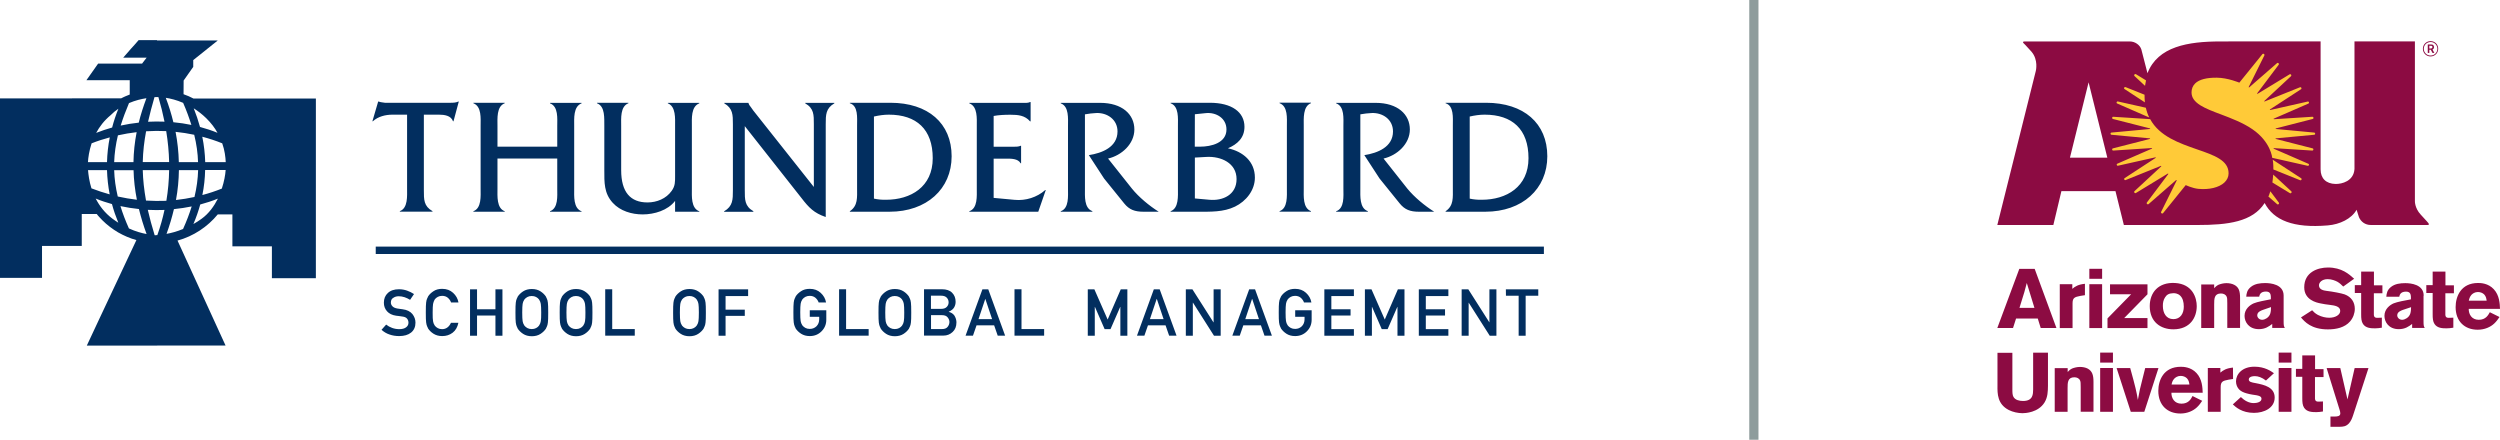 <svg xmlns="http://www.w3.org/2000/svg" xmlns:xlink="http://www.w3.org/1999/xlink" id="Layer_1" x="0px" y="0px" viewBox="0 0 307 54" style="enable-background:new 0 0 307 54;" xml:space="preserve"><path style="fill:#022E5F;" d="M22.54,11.57l0.01-1.68l1.18-1.68V7.38l3.01-2.41h-7.46V4.93h-0.56h-0.56h-0.57h-0.57l-0.47,0.54 L16.07,6L15.6,6.54l-0.47,0.54h0.72h0.72h0.72h0.72l-0.14,0.18l-0.14,0.18l-0.14,0.18l-0.14,0.19H16.1h-1.35H13.4h-1.35l-0.36,0.51 l-0.36,0.51l-0.36,0.51l-0.36,0.51h1.33h1.33h1.33h1.33v0.44v0.44v0.44v0.44c-0.09,0.03-0.18,0.07-0.27,0.11s-0.18,0.07-0.27,0.11 s-0.18,0.08-0.26,0.12s-0.18,0.08-0.26,0.13h-3.72H7.44H3.72H0v5.51v5.51v5.51v5.51h1.29h1.29h1.29h1.29v-0.98v-0.98v-0.98V30.2 h1.22H7.6h1.22h1.22v-0.98v-0.98v-0.98v-0.98h0.46h0.46h0.46h0.46c0.05,0.07,0.11,0.13,0.16,0.2c0.06,0.07,0.11,0.13,0.17,0.19 s0.12,0.12,0.18,0.19c0.06,0.06,0.12,0.12,0.18,0.19c0.29,0.29,0.6,0.56,0.93,0.81c0.32,0.25,0.66,0.47,1.01,0.68 c0.35,0.2,0.71,0.38,1.09,0.54c0.37,0.16,0.75,0.29,1.15,0.4l-1.52,3.23l-1.52,3.23l-1.52,3.23l-1.53,3.27h4.32h4.32v-0.01h8.4 l-5.9-12.89c1.96-0.53,3.7-1.7,4.94-3.21h1.8v3.92h4.85v3.91h5.4V12.1H23.76C23.37,11.89,22.96,11.72,22.54,11.57z M21.96,19.91 c-0.03-1.24-0.16-2.48-0.4-3.72c0.77,0.08,1.54,0.2,2.29,0.36c0.28,1.14,0.44,2.26,0.47,3.36C24.32,19.91,21.96,19.91,21.96,19.91z  M24.33,20.88c-0.03,1.09-0.18,2.19-0.45,3.31c-0.75,0.16-1.51,0.29-2.27,0.37c0.23-1.23,0.34-2.45,0.36-3.67h2.36V20.88z  M22.49,12.63c0.41,0.94,0.74,1.84,1.01,2.71c-0.72-0.15-1.46-0.26-2.21-0.33c-0.24-0.99-0.55-2-0.93-3 C20.94,12.1,21.68,12.28,22.49,12.63z M18.97,11.93c0.25-0.02,0.41-0.01,0.41-0.01c0.03,0,0.05,0,0.07,0 c0.3,1.02,0.55,2.02,0.75,3.02c-0.67-0.03-1.35-0.02-2.02,0.01C18.4,13.97,18.67,12.97,18.97,11.93z M20.41,16.1 c0.21,1.28,0.33,2.55,0.36,3.8h-3.24c0.03-1.31,0.18-2.55,0.41-3.78C18.76,16.07,19.59,16.06,20.41,16.1z M15.84,12.66 c0.77-0.33,1.53-0.51,2.14-0.6c-0.38,1.02-0.7,2.01-0.94,3c-0.75,0.08-1.49,0.2-2.22,0.36C15.1,14.52,15.44,13.61,15.84,12.66z  M16.4,20.89L16.4,20.89c0.03,1.21,0.17,2.42,0.41,3.64c-0.78-0.09-1.57-0.23-2.35-0.4c-0.26-1.1-0.41-2.17-0.44-3.23h2.38V20.89z  M14.02,19.91c0.04-1.09,0.19-2.17,0.46-3.29c0.76-0.17,1.53-0.3,2.3-0.39c-0.24,1.24-0.37,2.46-0.39,3.68H14.02z M13.58,14.15 c0.3-0.31,0.62-0.57,0.96-0.8c-0.31,0.76-0.57,1.53-0.77,2.31c-0.67,0.19-1.33,0.41-1.96,0.66C12.21,15.57,12.78,14.81,13.58,14.15z  M11.25,17.6c0.73-0.29,1.48-0.53,2.23-0.73c-0.2,1-0.31,2.02-0.34,3.04H10.8C10.83,19.38,10.94,18.54,11.25,17.6z M11.23,23.13 c-0.27-0.86-0.37-1.66-0.42-2.24h2.33c0.03,0.99,0.14,1.99,0.33,2.98C12.72,23.66,11.98,23.42,11.23,23.13z M13.83,26.87 c-0.97-0.72-1.63-1.61-2.08-2.49c0.64,0.27,1.32,0.49,2,0.68c0.2,0.76,0.47,1.53,0.78,2.29C14.3,27.2,14.07,27.05,13.83,26.87z  M15.83,28.05c-0.42-0.94-0.77-1.85-1.04-2.74c0.75,0.16,1.5,0.28,2.27,0.36c0.25,1.01,0.56,2.04,0.94,3.07 C17.41,28.63,16.66,28.43,15.83,28.05z M19.32,28.87c-0.12,0.01-0.19,0.01-0.19,0.01v0.01c-0.03,0-0.08,0-0.14-0.01 c-0.34-1.11-0.62-2.14-0.84-3.11c0.68,0.03,1.37,0.04,2.05,0.01C19.98,26.81,19.69,27.84,19.32,28.87z M17.93,24.63 c-0.24-1.34-0.37-2.57-0.4-3.74h3.24c-0.02,1.27-0.13,2.52-0.34,3.77C19.6,24.69,18.76,24.68,17.93,24.63z M22.48,28.12 c-0.77,0.32-1.47,0.5-2.03,0.6c0.37-1.02,0.67-2.03,0.91-3.04c0.74-0.07,1.47-0.19,2.18-0.33C23.26,26.25,22.91,27.17,22.48,28.12z  M24.75,26.87c-0.33,0.24-0.67,0.46-1,0.64c0.34-0.8,0.62-1.6,0.84-2.4c0.75-0.2,1.48-0.44,2.17-0.72 C26.29,25.32,25.65,26.22,24.75,26.87z M27.24,23.16c-0.78,0.31-1.58,0.58-2.39,0.79c0.21-1.03,0.32-2.05,0.34-3.07h2.52 C27.67,21.49,27.52,22.31,27.24,23.16z M27.72,19.91H25.2c-0.03-1.05-0.15-2.09-0.36-3.12c0.84,0.22,1.66,0.49,2.45,0.81 C27.6,18.48,27.69,19.28,27.72,19.91z M25.33,14.52c0.6,0.59,1.05,1.19,1.38,1.79c-0.68-0.28-1.41-0.52-2.15-0.72 c-0.21-0.77-0.47-1.54-0.77-2.29C24.3,13.63,24.83,14.03,25.33,14.52z M48.21,14.08c-0.88,0-1.79,0.23-2.42,0.81h-0.06l0.71-2.42 h0.06c0.25,0.1,0.51,0.1,0.77,0.15h0.5h7.58c0.34,0,0.67-0.02,0.93-0.15h0.06l-0.65,2.42h-0.06c-0.25-0.71-1.07-0.81-1.75-0.81 h-1.83v9.27c0,1.16-0.02,1.96,1.06,2.58v0.06H49.1v-0.06c1.01-0.38,0.89-1.87,0.89-2.78v-9.07H48.21z M61.98,26h-3.85v-0.06 c1.02-0.38,0.89-1.87,0.89-2.78v-7.69c0-0.92,0.14-2.4-0.89-2.79v-0.06h3.85v0.06c-1.02,0.39-0.89,1.87-0.89,2.81v2.52h7.34V15.5 c0-0.94,0.15-2.43-0.89-2.81v-0.06h3.88v0.06c-1.03,0.39-0.91,1.87-0.91,2.79v7.69c0,0.91-0.12,2.4,0.91,2.78V26h-3.88v-0.06 c1.03-0.38,0.89-1.87,0.89-2.78v-3.69h-7.34v3.69c0,0.91-0.12,2.4,0.89,2.78V26z M73.31,12.68v-0.06h3.86v0.06 c-1.02,0.39-0.89,1.87-0.89,2.79v5.43c0,2.7,1.14,3.96,3.23,3.96c1.14,0,2.29-0.46,2.97-1.42c0.44-0.61,0.42-1.11,0.42-1.85v-6.11 c0-0.92,0.11-2.4-0.89-2.79v-0.06h3.85l0.02,0.06c-1.04,0.39-0.92,1.87-0.92,2.81v7.67c0,0.91-0.12,2.4,0.92,2.78V26H82.9v-1.33 c-0.89,1.17-2.56,1.66-3.98,1.66c-1.34,0-2.76-0.42-3.67-1.42c-1.09-1.18-1.04-2.53-1.04-4v-5.43 C74.19,14.56,74.34,13.07,73.31,12.68z M92.51,26.01h-3.59v-0.06C90,25.32,90,24.5,90,23.36v-8.11c0-1.14,0-1.94-1.06-2.56v-0.06 h2.97v0.02c0.08,0.24,0.16,0.34,0.3,0.51l0.29,0.41l7.44,9.39v-7.71c0-1.14,0.02-1.94-1.06-2.56v-0.06h3.58v0.06 c-1.06,0.62-1.06,1.42-1.06,2.56v11.4c-1.44-0.49-2.07-1.15-2.97-2.32l-6.97-8.84v7.87c0,1.14-0.02,1.96,1.06,2.58h-0.01 C92.51,25.94,92.51,26.01,92.51,26.01z M116.86,19.19c0-4.05-2.89-6.57-7.52-6.57h-4.98v0.06c1.04,0.31,0.89,1.79,0.89,2.72v7.67 c0,1.2,0.12,2.18-0.89,2.87V26h4.88C113.79,26,116.86,23.2,116.86,19.19z M107.32,24.39V14.31c0.61-0.14,1.22-0.23,1.83-0.23 c3.39,0,5.39,1.79,5.39,5.35c0,3.52-2.7,5.1-5.74,5.1C108.29,24.54,107.81,24.5,107.32,24.39z M127.5,26h-8.47v-0.06 c1.04-0.36,0.92-1.87,0.92-2.78V15.5c0-0.94,0.12-2.43-0.92-2.81v-0.06h6.5c0.34,0,0.7,0.04,0.96-0.1h0.07v2.37h-0.07 c-0.63-0.73-1.46-0.81-2.4-0.81c-0.71,0-1.42,0.03-2.07,0.15v3.78h2.42c0.32,0,0.65,0,0.89-0.12h0.06v2.15h-0.06 c-0.32-0.59-1.18-0.57-1.81-0.57h-1.5v4.82l2.58,0.24c1.34,0.13,2.74-0.3,3.75-1.2h0.07L127.5,26z M134.14,26h-3.88v-0.06 c1.03-0.36,0.89-1.87,0.89-2.78V15.5c0-0.94,0.14-2.43-0.89-2.81v-0.06h4.83c2.72,0,4.21,1.42,4.21,3.27c0,1.78-1.57,3.19-3.23,3.57 l2.93,3.69c0.85,1.05,2.13,2.11,3.29,2.84h-1.87c-1.08,0-1.75-0.26-2.36-1.01l-2.48-3.07l-1.87-2.87c1.63-0.25,3.52-0.99,3.52-2.91 c0-1.47-1.27-2.32-2.62-2.26c-0.47,0.02-0.91,0.08-1.38,0.16v9.11c0,0.93-0.12,2.41,0.92,2.78h-0.01L134.14,26L134.14,26z  M151.66,25.37c1.36-0.66,2.44-2,2.44-3.56c0-1.99-1.48-3.21-3.31-3.6c1.16-0.5,2.03-1.28,2.03-2.64c0-1.81-1.57-2.95-4.25-2.95 h-4.82v0.06c1.04,0.38,0.9,1.87,0.9,2.79v7.66c0,0.94,0.12,2.43-0.9,2.81V26h3.36C148.63,26,150.24,26.06,151.66,25.37z  M146.73,14.03l1.36-0.14c1.22-0.12,2.52,0.6,2.52,2.01c0,1.66-1.89,2.11-3.22,2.11h-0.67L146.73,14.03L146.73,14.03z M146.73,19.35 l1.42-0.08c1.79-0.1,3.7,0.75,3.7,2.72c0,1.93-1.68,2.7-3.35,2.54l-1.77-0.16L146.73,19.35L146.73,19.35z M160.99,25.99h-3.86v-0.06 c1.02-0.36,0.9-1.87,0.9-2.78v-7.67c0-0.94,0.14-2.43-0.9-2.81v-0.06h3.86v0.06c-1.01,0.39-0.89,1.89-0.89,2.81v7.67 c0,0.91-0.13,2.4,0.89,2.78V25.99z M167.96,26h-3.88v-0.06c1.04-0.36,0.89-1.87,0.89-2.78V15.5c0-0.94,0.15-2.43-0.89-2.81v-0.06 h4.84c2.72,0,4.21,1.42,4.21,3.27c0,1.78-1.57,3.19-3.23,3.57l2.92,3.69c0.86,1.05,2.14,2.11,3.3,2.84h-1.88 c-1.07,0-1.74-0.26-2.35-1.01l-2.48-3.07l-1.87-2.87c1.62-0.25,3.52-0.99,3.52-2.91c0-1.47-1.26-2.32-2.62-2.26 c-0.47,0.02-0.92,0.08-1.39,0.16v9.11c0,0.93-0.11,2.41,0.92,2.78V26H167.96z M190.01,19.19c0-4.05-2.89-6.57-7.52-6.57h-4.97v0.06 c1.03,0.31,0.89,1.79,0.89,2.72v7.67c0,1.2,0.12,2.18-0.89,2.87V26h4.88C186.94,26,190.01,23.2,190.01,19.19z M180.48,24.39V14.31 c0.62-0.14,1.22-0.23,1.83-0.23c3.4,0,5.39,1.79,5.39,5.35c0,3.52-2.71,5.1-5.74,5.1C181.45,24.54,180.97,24.5,180.48,24.39z  M50.64,38.56c0.25,0.32,0.38,0.67,0.38,1.06c0,0.52-0.18,0.93-0.54,1.22s-0.85,0.43-1.46,0.43c-0.42,0-0.81-0.06-1.18-0.19 c-0.37-0.12-0.7-0.32-0.99-0.58l0.57-0.64c0.21,0.17,0.46,0.31,0.74,0.41c0.28,0.1,0.57,0.15,0.87,0.15c0.35,0,0.63-0.07,0.83-0.22 s0.3-0.33,0.3-0.57c0-0.2-0.06-0.37-0.18-0.51s-0.31-0.22-0.57-0.25c-0.05-0.01-0.09-0.01-0.14-0.02c-0.05-0.01-0.08-0.01-0.13-0.02 c-0.07-0.01-0.15-0.02-0.23-0.03c-0.08-0.01-0.16-0.02-0.26-0.03c-0.49-0.07-0.86-0.25-1.12-0.54s-0.39-0.64-0.39-1.06 c0-0.49,0.16-0.89,0.49-1.19c0.33-0.31,0.78-0.46,1.37-0.46c0.35,0,0.68,0.06,0.99,0.17c0.31,0.11,0.59,0.25,0.85,0.42l-0.48,0.71 c-0.21-0.13-0.44-0.24-0.67-0.32c-0.24-0.08-0.49-0.12-0.73-0.12c-0.27,0-0.49,0.07-0.67,0.2c-0.2,0.11-0.29,0.31-0.29,0.58 c0,0.16,0.06,0.31,0.19,0.45s0.33,0.23,0.62,0.28c0.07,0.01,0.17,0.02,0.28,0.04s0.23,0.03,0.36,0.05 C49.98,38.05,50.37,38.24,50.64,38.56z M53.18,37.33c-0.03,0.19-0.05,0.54-0.05,1.06s0.01,0.87,0.05,1.06 c0.03,0.19,0.09,0.34,0.17,0.46c0.01,0.02,0.02,0.03,0.03,0.05c0.01,0.01,0.02,0.03,0.03,0.05c0.09,0.11,0.21,0.21,0.36,0.29 s0.32,0.12,0.53,0.12c0.24,0,0.45-0.07,0.63-0.2s0.33-0.32,0.45-0.58h0.91c-0.11,0.53-0.34,0.94-0.71,1.22 c-0.37,0.28-0.79,0.41-1.28,0.41c-0.42,0-0.77-0.1-1.07-0.29s-0.51-0.41-0.66-0.64c-0.01-0.02-0.01-0.03-0.02-0.05 c-0.01-0.01-0.02-0.03-0.02-0.05c-0.01-0.02-0.02-0.05-0.03-0.06c-0.01-0.02-0.02-0.04-0.03-0.06c-0.07-0.14-0.11-0.32-0.14-0.53 s-0.04-0.62-0.04-1.22s0.01-1.01,0.04-1.22c0.02-0.21,0.07-0.39,0.14-0.53c0.01-0.02,0.02-0.05,0.03-0.06 c0.01-0.02,0.02-0.04,0.03-0.06s0.01-0.03,0.02-0.05c0.01-0.02,0.02-0.03,0.02-0.05c0.15-0.24,0.37-0.45,0.66-0.64 c0.29-0.2,0.65-0.29,1.07-0.29c0.54,0,0.98,0.16,1.34,0.49s0.58,0.72,0.66,1.18h-0.91c-0.07-0.21-0.2-0.4-0.39-0.57 c-0.19-0.16-0.42-0.24-0.7-0.24c-0.2,0-0.38,0.04-0.53,0.12c-0.15,0.08-0.27,0.18-0.36,0.29c-0.01,0.01-0.02,0.03-0.03,0.05 c-0.01,0.01-0.02,0.03-0.03,0.05C53.27,36.99,53.22,37.14,53.18,37.33z M60.84,35.53h0.86v5.7h-0.86v-2.48h-2.26v2.48h-0.86v-5.7 h0.86v2.45h2.26V35.53z M67.14,36.64c-0.01-0.02-0.02-0.04-0.03-0.06s-0.02-0.04-0.03-0.06s-0.01-0.03-0.02-0.05 c-0.01-0.01-0.02-0.03-0.02-0.05c-0.15-0.23-0.37-0.45-0.66-0.64s-0.65-0.29-1.07-0.29s-0.78,0.1-1.07,0.29 c-0.29,0.19-0.51,0.41-0.66,0.64c-0.01,0.02-0.01,0.03-0.02,0.05c-0.01,0.01-0.02,0.03-0.02,0.05c-0.01,0.02-0.02,0.04-0.03,0.06 s-0.02,0.04-0.03,0.06c-0.07,0.14-0.12,0.32-0.14,0.53c-0.03,0.21-0.04,0.62-0.04,1.22s0.01,1,0.04,1.22 c0.03,0.21,0.07,0.39,0.14,0.53c0.01,0.02,0.02,0.04,0.03,0.06s0.02,0.04,0.03,0.06s0.01,0.03,0.02,0.05s0.02,0.03,0.02,0.05 c0.15,0.23,0.37,0.45,0.66,0.64s0.65,0.29,1.07,0.29s0.78-0.1,1.07-0.29c0.29-0.19,0.51-0.41,0.66-0.64 c0.01-0.02,0.01-0.03,0.02-0.05c0.01-0.01,0.02-0.03,0.02-0.05c0.01-0.02,0.02-0.04,0.03-0.06s0.02-0.04,0.03-0.06 c0.07-0.14,0.12-0.32,0.14-0.53c0.03-0.21,0.04-0.62,0.04-1.22c0-0.6-0.01-1.01-0.04-1.22C67.26,36.96,67.21,36.77,67.14,36.64z  M66.41,39.44c-0.03,0.19-0.09,0.34-0.17,0.46c-0.01,0.02-0.02,0.03-0.03,0.05s-0.02,0.03-0.03,0.05c-0.08,0.11-0.2,0.21-0.35,0.29 s-0.33,0.12-0.53,0.12s-0.38-0.04-0.53-0.12c-0.15-0.08-0.27-0.18-0.36-0.29c-0.01-0.02-0.02-0.03-0.03-0.05s-0.02-0.03-0.03-0.05 c-0.08-0.12-0.14-0.28-0.17-0.46c-0.03-0.19-0.05-0.54-0.05-1.06c0-0.51,0.02-0.87,0.05-1.06c0.03-0.19,0.09-0.34,0.17-0.46 c0.01-0.02,0.02-0.03,0.03-0.05s0.02-0.03,0.03-0.05c0.09-0.11,0.21-0.21,0.36-0.29s0.32-0.12,0.53-0.12c0.2,0,0.38,0.04,0.53,0.12 c0.15,0.08,0.27,0.18,0.35,0.29c0.01,0.02,0.02,0.03,0.03,0.05s0.03,0.03,0.03,0.05c0.08,0.12,0.14,0.28,0.17,0.46 c0.03,0.19,0.05,0.54,0.05,1.06C66.46,38.9,66.45,39.26,66.41,39.44z M72.57,36.64c-0.01-0.02-0.02-0.04-0.03-0.06 s-0.02-0.04-0.03-0.06s-0.01-0.03-0.02-0.05c-0.01-0.01-0.02-0.03-0.02-0.05c-0.15-0.23-0.37-0.45-0.66-0.64s-0.65-0.29-1.07-0.29 s-0.78,0.1-1.07,0.29c-0.29,0.19-0.51,0.41-0.66,0.64C69,36.44,69,36.45,68.99,36.47c-0.01,0.01-0.02,0.03-0.02,0.05 c-0.01,0.02-0.02,0.04-0.03,0.06s-0.02,0.04-0.03,0.06c-0.07,0.14-0.12,0.32-0.14,0.53c-0.03,0.21-0.04,0.62-0.04,1.22 s0.01,1,0.04,1.22c0.03,0.21,0.07,0.39,0.14,0.53c0.01,0.02,0.02,0.04,0.03,0.06s0.02,0.04,0.03,0.06s0.01,0.03,0.02,0.05 c0.01,0.01,0.02,0.03,0.02,0.05c0.15,0.23,0.37,0.45,0.66,0.64s0.65,0.29,1.07,0.29s0.78-0.1,1.07-0.29 c0.29-0.19,0.51-0.41,0.66-0.64c0.01-0.02,0.01-0.03,0.02-0.05c0.01-0.01,0.02-0.03,0.02-0.05c0.01-0.02,0.02-0.04,0.03-0.06 s0.02-0.04,0.03-0.06c0.07-0.14,0.12-0.32,0.14-0.53c0.03-0.21,0.04-0.62,0.04-1.22c0-0.6-0.01-1.01-0.04-1.22 C72.69,36.96,72.64,36.77,72.57,36.64z M71.84,39.44c-0.03,0.19-0.09,0.34-0.17,0.46c-0.01,0.02-0.02,0.03-0.03,0.05 s-0.03,0.03-0.03,0.05c-0.08,0.11-0.2,0.21-0.35,0.29s-0.33,0.12-0.53,0.12s-0.38-0.04-0.53-0.12c-0.15-0.08-0.27-0.18-0.36-0.29 c-0.01-0.02-0.02-0.03-0.03-0.05s-0.03-0.03-0.03-0.05c-0.08-0.12-0.14-0.28-0.17-0.46c-0.03-0.19-0.05-0.54-0.05-1.06 c0-0.51,0.02-0.87,0.05-1.06c0.03-0.19,0.09-0.34,0.17-0.46c0.01-0.02,0.02-0.03,0.03-0.05s0.02-0.03,0.03-0.05 c0.09-0.11,0.21-0.21,0.36-0.29s0.32-0.12,0.53-0.12c0.2,0,0.38,0.04,0.53,0.12c0.15,0.08,0.27,0.18,0.35,0.29 c0.01,0.02,0.02,0.03,0.03,0.05s0.02,0.03,0.03,0.05c0.08,0.12,0.14,0.28,0.17,0.46c0.03,0.19,0.05,0.54,0.05,1.06 C71.89,38.9,71.88,39.26,71.84,39.44z M75.18,40.41h2.77v0.81h-3.63v-5.7h0.86V40.41z M86.5,36.64c-0.01-0.02-0.02-0.04-0.03-0.06 s-0.02-0.04-0.03-0.06s-0.01-0.03-0.02-0.05c-0.01-0.01-0.02-0.03-0.02-0.05c-0.15-0.23-0.37-0.45-0.66-0.64s-0.65-0.29-1.07-0.29 s-0.78,0.1-1.07,0.29c-0.29,0.19-0.51,0.41-0.66,0.64c-0.01,0.02-0.01,0.03-0.02,0.05c-0.01,0.01-0.02,0.03-0.02,0.05 c-0.01,0.02-0.02,0.04-0.03,0.06s-0.02,0.04-0.03,0.06c-0.07,0.14-0.12,0.32-0.14,0.53c-0.03,0.21-0.04,0.62-0.04,1.22 s0.01,1,0.04,1.22c0.03,0.21,0.07,0.39,0.14,0.53c0.01,0.02,0.02,0.04,0.03,0.06s0.02,0.04,0.03,0.06s0.01,0.03,0.02,0.05 c0.01,0.01,0.02,0.03,0.02,0.05c0.15,0.23,0.37,0.45,0.66,0.64s0.65,0.29,1.07,0.29s0.78-0.1,1.07-0.29 c0.29-0.19,0.51-0.41,0.66-0.64c0.01-0.02,0.01-0.03,0.02-0.05c0.01-0.01,0.02-0.03,0.02-0.05c0.01-0.02,0.02-0.04,0.03-0.06 s0.02-0.04,0.03-0.06c0.07-0.14,0.12-0.32,0.14-0.53c0.03-0.21,0.04-0.62,0.04-1.22c0-0.6-0.01-1.01-0.04-1.22 C86.61,36.96,86.57,36.77,86.5,36.64z M85.77,39.44c-0.03,0.19-0.09,0.34-0.17,0.46c-0.01,0.02-0.02,0.03-0.03,0.05 s-0.02,0.03-0.03,0.05c-0.08,0.11-0.2,0.21-0.35,0.29s-0.33,0.12-0.53,0.12s-0.38-0.04-0.53-0.12c-0.15-0.08-0.27-0.18-0.36-0.29 c-0.01-0.02-0.02-0.03-0.03-0.05s-0.02-0.03-0.03-0.05c-0.08-0.12-0.14-0.28-0.17-0.46c-0.03-0.19-0.05-0.54-0.05-1.06 c0-0.51,0.02-0.87,0.05-1.06c0.03-0.19,0.09-0.34,0.17-0.46c0.01-0.02,0.02-0.03,0.03-0.05s0.02-0.03,0.03-0.05 c0.09-0.11,0.21-0.21,0.36-0.29s0.32-0.12,0.53-0.12s0.38,0.04,0.53,0.12c0.15,0.08,0.27,0.18,0.35,0.29 c0.01,0.02,0.02,0.03,0.03,0.05s0.02,0.03,0.03,0.05c0.08,0.12,0.14,0.28,0.17,0.46c0.03,0.19,0.05,0.54,0.05,1.06 C85.82,38.9,85.8,39.26,85.77,39.44z M88.24,35.53h3.63v0.83H89.1v1.67h2.36v0.76H89.1v2.44h-0.86V35.53z M99.45,38.1h2.02v1.16 c0,0.57-0.2,1.04-0.59,1.43s-0.87,0.58-1.44,0.58c-0.42,0-0.77-0.1-1.07-0.29c-0.29-0.19-0.51-0.41-0.66-0.64 c-0.01-0.02-0.01-0.03-0.02-0.05c-0.01-0.01-0.02-0.03-0.02-0.05c-0.01-0.02-0.02-0.05-0.03-0.06c-0.01-0.02-0.02-0.04-0.03-0.06 c-0.07-0.14-0.11-0.32-0.14-0.53s-0.04-0.62-0.04-1.22s0.01-1.01,0.04-1.22c0.02-0.21,0.07-0.39,0.14-0.53 c0.01-0.02,0.02-0.05,0.03-0.06c0.01-0.02,0.02-0.04,0.03-0.06s0.01-0.03,0.02-0.05c0.01-0.02,0.02-0.03,0.02-0.05 c0.15-0.24,0.37-0.45,0.66-0.64c0.29-0.2,0.65-0.29,1.07-0.29c0.54,0,0.98,0.16,1.34,0.49c0.36,0.33,0.58,0.72,0.66,1.18h-0.91 c-0.07-0.21-0.2-0.4-0.39-0.57c-0.19-0.16-0.42-0.24-0.7-0.24c-0.2,0-0.38,0.04-0.53,0.12c-0.15,0.08-0.27,0.18-0.36,0.29 c-0.01,0.01-0.02,0.03-0.03,0.05c-0.01,0.01-0.02,0.03-0.03,0.05c-0.08,0.12-0.14,0.28-0.17,0.46c-0.03,0.19-0.05,0.54-0.05,1.06 s0.02,0.87,0.05,1.06c0.03,0.19,0.09,0.34,0.17,0.46c0.01,0.02,0.02,0.03,0.03,0.05c0.01,0.01,0.02,0.03,0.03,0.05 c0.09,0.11,0.21,0.21,0.36,0.29s0.32,0.12,0.53,0.12c0.33,0,0.6-0.11,0.83-0.33c0.22-0.23,0.33-0.51,0.33-0.87V38.9h-1.16v-0.8 H99.45z M103.9,40.41h2.77v0.81h-3.63v-5.7h0.86V40.41z M111.72,36.64c-0.01-0.02-0.02-0.04-0.03-0.06s-0.02-0.04-0.03-0.06 s-0.01-0.03-0.02-0.05c-0.01-0.01-0.02-0.03-0.02-0.05c-0.15-0.23-0.37-0.45-0.66-0.64s-0.65-0.29-1.07-0.29s-0.78,0.1-1.07,0.29 c-0.29,0.19-0.51,0.41-0.66,0.64c-0.01,0.02-0.01,0.03-0.02,0.05c-0.01,0.01-0.02,0.03-0.02,0.05c-0.01,0.02-0.02,0.04-0.03,0.06 s-0.02,0.04-0.03,0.06c-0.07,0.14-0.12,0.32-0.14,0.53c-0.03,0.21-0.04,0.62-0.04,1.22s0.01,1,0.04,1.22 c0.03,0.21,0.07,0.39,0.14,0.53c0.01,0.02,0.02,0.04,0.03,0.06s0.02,0.04,0.03,0.06s0.01,0.03,0.02,0.05s0.02,0.03,0.02,0.05 c0.15,0.23,0.37,0.45,0.66,0.64s0.65,0.29,1.07,0.29s0.78-0.1,1.07-0.29c0.29-0.19,0.51-0.41,0.66-0.64 c0.01-0.02,0.01-0.03,0.02-0.05c0.01-0.01,0.02-0.03,0.02-0.05c0.01-0.02,0.02-0.04,0.03-0.06s0.02-0.04,0.03-0.06 c0.07-0.14,0.12-0.32,0.14-0.53c0.03-0.21,0.04-0.62,0.04-1.22c0-0.6-0.01-1.01-0.04-1.22C111.84,36.96,111.79,36.77,111.72,36.64z  M110.99,39.44c-0.03,0.19-0.09,0.34-0.17,0.46c-0.01,0.02-0.02,0.03-0.03,0.05s-0.02,0.03-0.03,0.05c-0.08,0.11-0.2,0.21-0.35,0.29 s-0.33,0.12-0.53,0.12s-0.38-0.04-0.53-0.12c-0.15-0.08-0.27-0.18-0.36-0.29c-0.01-0.02-0.02-0.03-0.03-0.05s-0.03-0.03-0.03-0.05 c-0.08-0.12-0.14-0.28-0.17-0.46c-0.03-0.19-0.05-0.54-0.05-1.06c0-0.51,0.02-0.87,0.05-1.06c0.03-0.19,0.09-0.34,0.17-0.46 c0.01-0.02,0.02-0.03,0.03-0.05s0.03-0.03,0.03-0.05c0.09-0.11,0.21-0.21,0.36-0.29s0.32-0.12,0.53-0.12c0.2,0,0.38,0.04,0.53,0.12 c0.15,0.08,0.27,0.18,0.35,0.29c0.01,0.02,0.02,0.03,0.03,0.05s0.03,0.03,0.03,0.05c0.08,0.12,0.14,0.28,0.17,0.46 c0.03,0.19,0.05,0.54,0.05,1.06C111.04,38.9,111.03,39.26,110.99,39.44z M116.51,38.3v-0.02c0.33-0.15,0.55-0.33,0.67-0.55 s0.17-0.44,0.17-0.67c0-0.45-0.14-0.82-0.43-1.11c-0.28-0.29-0.71-0.43-1.25-0.43h-2.2v5.69h2.4c0.43,0,0.8-0.15,1.11-0.44 c0.32-0.29,0.47-0.68,0.47-1.18c0-0.01,0-0.02,0-0.03s0-0.02,0-0.02c-0.01-0.28-0.1-0.54-0.25-0.79 C117.04,38.53,116.81,38.37,116.51,38.3z M114.32,36.31h1.24c0.32,0,0.54,0.08,0.7,0.24c0.15,0.16,0.23,0.35,0.23,0.57 s-0.07,0.41-0.23,0.57c-0.15,0.16-0.38,0.24-0.7,0.24h-1.24V36.31z M116.36,40.15c-0.15,0.18-0.38,0.26-0.7,0.26h-1.33V38.7h1.33 c0.32,0,0.55,0.08,0.7,0.26c0.15,0.18,0.23,0.37,0.23,0.59C116.58,39.78,116.51,39.97,116.36,40.15z M120.64,35.53l-2.07,5.69h0.91 l0.44-1.27h2.16l0.44,1.27h0.91l-2.07-5.69H120.64z M120.16,39.19l0.83-2.48H121l0.83,2.48H120.16z M125.44,40.41h2.78v0.81h-3.64 v-5.7h0.86V40.41z M137.63,35.53h0.81v5.7h-0.86v-3.54h-0.02l-1.19,2.73h-0.72l-1.19-2.73h-0.02v3.54h-0.86v-5.7h0.81l1.63,3.71 L137.63,35.53z M141.69,35.53l-2.07,5.69h0.91l0.44-1.27h2.16l0.44,1.27h0.91l-2.07-5.69H141.69z M141.21,39.19l0.83-2.48h0.02 l0.83,2.48H141.21z M149.04,35.53h0.86v5.7h-0.82l-2.58-4.06h-0.02v4.06h-0.86v-5.7h0.81l2.58,4.05h0.02v-4.05H149.04z M153.4,35.53 l-2.07,5.69h0.91l0.44-1.27h2.16l0.44,1.27h0.91l-2.07-5.69H153.4z M152.92,39.19l0.83-2.48h0.02l0.83,2.48H152.92z M159.05,38.1 h2.02v1.16c0,0.57-0.2,1.04-0.59,1.43s-0.87,0.58-1.44,0.58c-0.42,0-0.78-0.1-1.07-0.29c-0.29-0.19-0.51-0.41-0.66-0.64 c-0.01-0.02-0.01-0.03-0.02-0.05c-0.01-0.01-0.02-0.03-0.02-0.05c-0.01-0.02-0.02-0.05-0.03-0.06c-0.01-0.02-0.02-0.04-0.03-0.06 c-0.07-0.14-0.11-0.32-0.14-0.53s-0.04-0.62-0.04-1.22s0.01-1.01,0.04-1.22c0.02-0.21,0.07-0.39,0.14-0.53 c0.01-0.02,0.02-0.05,0.03-0.06c0.01-0.02,0.02-0.04,0.03-0.06s0.01-0.03,0.02-0.05c0.01-0.02,0.02-0.03,0.02-0.05 c0.15-0.24,0.37-0.45,0.66-0.64c0.29-0.2,0.65-0.29,1.07-0.29c0.54,0,0.98,0.16,1.34,0.49s0.58,0.72,0.66,1.18h-0.91 c-0.07-0.21-0.2-0.4-0.39-0.57c-0.19-0.16-0.42-0.24-0.7-0.24c-0.2,0-0.38,0.04-0.53,0.12c-0.15,0.08-0.27,0.18-0.36,0.29 c-0.01,0.01-0.02,0.03-0.03,0.05c-0.01,0.01-0.02,0.03-0.03,0.05c-0.08,0.12-0.14,0.28-0.17,0.46c-0.03,0.19-0.05,0.54-0.05,1.06 s0.02,0.87,0.05,1.06c0.03,0.19,0.09,0.34,0.17,0.46c0.01,0.02,0.02,0.03,0.03,0.05c0.01,0.01,0.02,0.03,0.03,0.05 c0.09,0.11,0.21,0.21,0.36,0.29s0.32,0.12,0.53,0.12c0.33,0,0.6-0.11,0.83-0.33c0.22-0.23,0.33-0.51,0.33-0.87V38.9h-1.15 L159.05,38.1L159.05,38.1z M162.63,35.53h3.63v0.83h-2.77v1.62h2.36v0.77h-2.36v1.67h2.77v0.81h-3.63V35.53z M171.66,35.53h0.81v5.7 h-0.86v-3.54h-0.02l-1.19,2.73h-0.72l-1.19-2.73h-0.02v3.54h-0.86v-5.7h0.81l1.63,3.71L171.66,35.53z M174.23,35.53h3.63v0.83h-2.77 v1.62h2.36v0.77h-2.36v1.67h2.77v0.81h-3.63V35.53z M182.9,35.53h0.86v5.7h-0.82l-2.58-4.06h-0.01v4.06h-0.86v-5.7h0.82l2.58,4.05 h0.01V35.53z M184.92,35.53h3.98v0.79h-1.55v4.91h-0.86v-4.91h-1.56L184.92,35.53L184.92,35.53z M46.14,30.28h143.45v0.91H46.14 V30.28z"></path><rect x="214.81" style="fill:#8E9C9C;" width="1.13" height="54"></rect><path style="fill:#8C0B42;" d="M297.27,26.36c-0.76-0.81-0.72-1.68-0.72-1.68V5.08h-7.42v15.67c-0.09,1.49-1.54,1.86-2.34,1.84 c-1.15-0.03-1.82-0.68-1.82-1.79V5.08h-7.22c0,0-3.01,0.01-5.09,0.01c-3.95,0-7.68,0.61-8.95,3.9l-0.75-2.91 c-0.18-0.58-0.8-0.99-1.42-0.99h-12.91c-0.19,0-0.26,0.06-0.16,0.19c0,0,0.35,0.33,0.99,1.06C250.34,7.35,250,8.7,250,8.7 l-4.73,18.93h6.88l0.99-4.16h6.64l1.03,4.16c0,0,8.47,0,9.06,0c3.72,0,6.74-0.38,8.23-2.7c1.11,2.12,3.52,3.11,7.75,2.75 c1.48-0.12,2.92-0.81,3.54-1.92l0.29,0.91c0.24,0.55,0.75,0.96,1.47,0.96h6.92c0.19,0,0.25-0.06,0.16-0.19 C298.26,27.44,297.88,27.02,297.27,26.36z M254.19,19.36l2.29-9.25l2.3,9.25H254.19z M298.9,5.79c0-0.12-0.05-0.21-0.11-0.26 c-0.09-0.07-0.18-0.07-0.32-0.07h-0.33h-0.01V6.5h0.19V6.11h0.18l0.21,0.39h0.23l-0.23-0.42C298.75,6.06,298.9,5.99,298.9,5.79z  M298.52,5.95c-0.04,0.01-0.06,0.01-0.13,0.01h-0.07V5.62l0,0h0.09c0.12,0,0.17,0,0.21,0.02c0.08,0.04,0.08,0.12,0.08,0.14 C298.7,5.94,298.56,5.95,298.52,5.95z M298.47,5.05c-0.51,0-0.94,0.4-0.94,0.94c0,0.56,0.45,0.94,0.94,0.94 c0.53,0,0.94-0.42,0.94-0.94C299.42,5.48,299.02,5.05,298.47,5.05z M298.47,6.82c-0.46,0-0.83-0.37-0.83-0.83s0.37-0.83,0.84-0.83 s0.83,0.38,0.83,0.84C299.3,6.46,298.95,6.82,298.47,6.82z M247.57,39.12h2.67l0.36,1.16h1.93l-2.67-7.26h-1.89l-2.7,7.26h1.93 L247.57,39.12z M248.59,35.87c0.1-0.37,0.21-0.75,0.3-1.12l0.94,3.06h-1.84C248.16,37.27,248.43,36.41,248.59,35.87z M254.52,40.29 h-1.58V34.9h1.54v0.57c0.35-0.3,0.73-0.54,1.55-0.62v1.4l-0.53,0.08c-0.76,0.14-0.99,0.25-0.99,0.93v3.03H254.52z M258.14,34.24 h-1.57v-1.23h1.57V34.24z M258.14,40.29h-1.57V34.9h1.57V40.29z M263.71,40.29h-4.91V39.1l2.9-2.96h-2.59v-1.22h4.6v1.22l-2.86,2.92 h2.86V40.29z M266.88,40.44c2.1,0,2.88-1.49,2.88-2.85c0-0.98-0.48-2.71-2.67-2.84c-2.06-0.11-3.1,1.19-3.1,2.84 C263.99,39.57,265.37,40.44,266.88,40.44z M265.86,36.53c0.21-0.34,0.48-0.5,0.94-0.52c0.23-0.02,0.6-0.01,0.93,0.3 c0.3,0.29,0.44,0.75,0.44,1.35c0,0.84-0.42,1.53-1.28,1.53c-0.88,0-1.29-0.75-1.29-1.61C265.59,37.21,265.66,36.84,265.86,36.53z  M271.89,40.28h-1.58v-5.35h1.59v0.46c0.15-0.16,0.26-0.28,0.53-0.42c0.25-0.1,0.6-0.2,0.98-0.2c0.32,0,0.68,0.06,0.96,0.21 c0.57,0.3,0.71,0.78,0.71,1.62v3.67h-1.57v-3.02c0-0.49-0.01-0.66-0.07-0.8c-0.12-0.29-0.4-0.41-0.71-0.41 c-0.83,0-0.83,0.67-0.83,1.34v2.9H271.89z M276.76,37.25c-0.44,0.19-1.13,0.68-1.13,1.54c0,0.75,0.53,1.63,1.76,1.63 c0.79,0,1.24-0.34,1.64-0.64v0.49h1.55c-0.12-0.19-0.15-0.27-0.15-0.84V36.3c0-1.39-1.6-1.54-2.26-1.54c-0.63,0-1.27,0.08-1.76,0.47 c-0.48,0.38-0.54,0.82-0.57,1.19v0.01h1.59c0.04-0.2,0.13-0.63,0.83-0.63c0.57,0,0.58,0.41,0.6,0.66v0.29 C278.21,36.88,277.19,37.06,276.76,37.25z M278.88,37.71c-0.01,0.55-0.03,1.05-0.55,1.38c-0.16,0.1-0.34,0.18-0.54,0.18 c-0.37,0-0.6-0.29-0.6-0.54c0-0.41,0.41-0.57,0.68-0.67L278.88,37.71z M287.38,38.18c0-0.58-0.73-0.67-1.27-0.74 c-0.4-0.05-0.8-0.1-1.19-0.19c-0.44-0.09-1.96-0.41-1.96-1.97c0-1.87,1.67-2.43,2.92-2.43c1.68,0,2.58,0.81,3.21,1.38l-1.34,0.96 c-0.23-0.23-0.43-0.42-0.72-0.59c-0.26-0.14-0.72-0.32-1.18-0.32c-0.72,0-1.08,0.41-1.08,0.76c0,0.55,0.62,0.64,0.93,0.68 c0.77,0.09,1.81,0.29,2.22,0.43c0.83,0.31,1.25,0.96,1.25,1.78c0,0.53-0.2,1.1-0.58,1.54c-0.66,0.76-1.71,0.98-2.72,0.98 c-2.05,0-2.86-0.94-3.31-1.47l1.37-0.88c0.19,0.2,0.34,0.37,0.7,0.57c0.49,0.25,0.98,0.35,1.4,0.35 C286.76,39.02,287.38,38.68,287.38,38.18z M291.52,35.04h1.04v0.97h-1.05v2.42c-0.01,0.33-0.01,0.6,0.41,0.6l0.57-0.02v1.23 c-0.34,0.05-0.54,0.08-0.83,0.08c-0.54,0-1.14-0.03-1.48-0.53c-0.21-0.32-0.23-0.7-0.23-1.22v-2.59h-0.78v-0.97h0.78v-1.66h1.57 L291.52,35.04L291.52,35.04z M297.63,36.31c0-1.39-1.6-1.54-2.26-1.54c-0.63,0-1.27,0.08-1.76,0.47c-0.48,0.38-0.54,0.82-0.57,1.19 v0.01h1.59c0.04-0.2,0.13-0.63,0.83-0.63c0.57,0,0.58,0.41,0.6,0.66v0.29c-0.67,0.12-1.69,0.31-2.12,0.49 c-0.44,0.19-1.13,0.68-1.13,1.54c0,0.75,0.53,1.63,1.76,1.63c0.79,0,1.24-0.34,1.64-0.64v0.49h1.55c-0.12-0.19-0.15-0.27-0.15-0.84 v-3.12H297.63z M295.52,39.09c-0.16,0.1-0.34,0.18-0.54,0.18c-0.37,0-0.6-0.29-0.6-0.54c0-0.41,0.41-0.57,0.68-0.67l1.02-0.34 C296.06,38.26,296.05,38.76,295.52,39.09z M300.3,35.04h1.04v0.97h-1.05v2.42c-0.01,0.33-0.01,0.6,0.41,0.6l0.57-0.02v1.23 c-0.34,0.05-0.54,0.08-0.83,0.08c-0.54,0-1.14-0.03-1.48-0.53c-0.21-0.32-0.23-0.7-0.23-1.22v-2.59h-0.78v-0.97h0.78v-1.66h1.57 L300.3,35.04L300.3,35.04z M304.39,39.27c-0.86,0-1.24-0.67-1.23-1.34H307c-0.02-0.61-0.06-1.66-0.76-2.41 c-0.69-0.75-1.62-0.77-1.93-0.77c-2.12,0-2.76,1.67-2.76,2.96c0,1.76,1.12,2.78,2.71,2.78c0.86,0,1.57-0.33,2.03-0.76 c0.28-0.26,0.46-0.53,0.65-0.8l-1.19-0.59C305.55,38.7,305.25,39.27,304.39,39.27z M303.49,36.21c0.15-0.16,0.42-0.35,0.8-0.35 c0.28,0,0.57,0.1,0.77,0.3c0.23,0.24,0.27,0.54,0.3,0.76h-2.19C303.22,36.7,303.28,36.45,303.49,36.21z M249.66,43.31h1.83v4.05 c-0.01,0.7-0.02,1.4-0.42,2.06c-0.78,1.26-2.4,1.32-2.71,1.32c-0.54,0-1.19-0.14-1.68-0.39c-1.4-0.72-1.4-2-1.39-2.98v-4.05h1.83 v4.53c0,0.37,0.01,0.68,0.14,0.9c0.23,0.38,0.72,0.49,1.17,0.49c1.23,0,1.23-0.84,1.24-1.41v-4.52H249.66z M257.08,46.89v3.67h-1.57 v-3.02c0-0.49-0.01-0.66-0.07-0.8c-0.12-0.29-0.4-0.41-0.71-0.41c-0.83,0-0.83,0.67-0.83,1.34v2.9h-1.58v-5.36h1.59v0.47 c0.15-0.16,0.26-0.28,0.53-0.42c0.25-0.1,0.6-0.2,0.98-0.2c0.32,0,0.68,0.06,0.96,0.21C256.93,45.58,257.08,46.06,257.08,46.89z  M257.9,45.19h1.57v5.38h-1.57V45.19z M257.9,43.3h1.57v1.23h-1.57V43.3z M265.06,45.2l-1.74,5.37h-1.66l-1.74-5.37h1.67 c0.66,2.39,0.77,2.88,0.94,3.91c0.21-1.19,0.25-1.33,0.57-2.59l0.33-1.32H265.06z M269.73,45.81c-0.69-0.75-1.62-0.77-1.93-0.77 c-2.12,0-2.76,1.67-2.76,2.96c0,1.76,1.12,2.78,2.71,2.78c0.86,0,1.57-0.33,2.03-0.76c0.28-0.26,0.46-0.53,0.65-0.8l-1.19-0.59 c-0.19,0.38-0.49,0.94-1.36,0.94c-0.86,0-1.24-0.67-1.23-1.34h3.84C270.47,47.61,270.43,46.56,269.73,45.81z M266.67,47.22 c0.05-0.23,0.1-0.47,0.32-0.71c0.15-0.16,0.42-0.35,0.8-0.35c0.28,0,0.57,0.1,0.77,0.3c0.23,0.24,0.27,0.54,0.3,0.76H266.67z  M274.22,46.54l-0.53,0.08c-0.76,0.14-0.99,0.25-0.99,0.93v3.02h-1.58v-5.38h1.54v0.57c0.35-0.3,0.73-0.54,1.55-0.62L274.22,46.54 L274.22,46.54z M279.33,48.82c0,1.27-1.28,1.88-2.54,1.88c-1.49,0-2.26-0.72-2.6-1.04l0.99-0.9c0.43,0.42,0.97,0.74,1.57,0.74 c0.38,0,0.96-0.12,0.96-0.53c0-0.19-0.11-0.25-0.2-0.31c-0.24-0.12-0.6-0.15-0.92-0.2c-0.24-0.04-0.49-0.09-0.72-0.16 c-0.33-0.09-0.66-0.23-0.89-0.46c-0.24-0.24-0.4-0.6-0.4-1.01c0-0.88,0.76-1.8,2.26-1.8c1.27,0,2.03,0.54,2.4,0.8l-0.98,0.9 c-0.5-0.39-0.98-0.54-1.35-0.54c-0.62,0-0.76,0.25-0.76,0.4c0,0.31,0.34,0.37,0.85,0.46C278.07,47.26,279.33,47.55,279.33,48.82z  M279.82,45.19h1.57v5.38h-1.57V45.19z M279.82,43.3h1.57v1.23h-1.57V43.3z M284.29,45.33h1.04v0.97h-1.05v2.42 c-0.01,0.33-0.01,0.6,0.41,0.6l0.57-0.02v1.23c-0.34,0.05-0.54,0.08-0.83,0.08c-0.54,0-1.14-0.03-1.48-0.53 c-0.21-0.32-0.23-0.7-0.23-1.22v-2.59h-0.78V45.3h0.78v-1.66h1.57L284.29,45.33L284.29,45.33z M289.15,45.2h1.7l-1.89,5.8 c-0.12,0.35-0.24,0.68-0.5,0.98c-0.37,0.4-0.73,0.42-1.14,0.43h-1.14v-1.26h0.55c0.26-0.01,0.66-0.01,0.66-0.39 c0-0.14-0.04-0.27-0.07-0.38l-1.61-5.18h1.68l0.88,3.85L289.15,45.2z"></path><path style="fill:#FFCA38;" d="M262.12,9.34c-0.12-0.11,0.02-0.31,0.17-0.23l1.24,0.76c-0.04,0.2-0.09,0.47-0.12,0.67L262.12,9.34z  M263.39,12.57c-0.03-0.28-0.04-0.66-0.04-0.94l-2.33-0.93c-0.15-0.06-0.27,0.15-0.12,0.24L263.39,12.57z M259.99,12.71l3.94,1.72 c-0.18-0.34-0.33-0.79-0.42-1.2l-3.43-0.77C259.92,12.42,259.84,12.65,259.99,12.71z M269.79,18.34c-2.15-0.75-4.6-1.59-5.75-3.71 l-4.53-0.29c-0.16-0.01-0.2,0.23-0.04,0.27l4.55,1.16c0.04,0.01,0.03,0.06-0.01,0.07l-4.72,0.44c-0.16,0.01-0.16,0.25,0,0.27 l4.71,0.44c0.04,0.01,0.05,0.06,0.01,0.07l-4.54,1.16c-0.16,0.04-0.12,0.28,0.04,0.27l4.73-0.31c0.04,0,0.06,0.06,0.02,0.07 l-4.25,1.85c-0.15,0.06-0.07,0.29,0.08,0.25l4.59-1.03c0.04-0.01,0.07,0.05,0.03,0.07l-3.8,2.48c-0.14,0.09-0.03,0.31,0.12,0.24 l4.32-1.74c0.04-0.02,0.07,0.04,0.04,0.07l-3.27,3.03c-0.12,0.12,0.02,0.32,0.17,0.23l3.91-2.38c0.04-0.03,0.08,0.02,0.06,0.06 l-2.62,3.48c-0.11,0.14,0.08,0.31,0.21,0.2l3.37-2.94c0.04-0.03,0.1,0.01,0.07,0.06l-1.9,3.83c-0.08,0.16,0.13,0.29,0.24,0.16 l2.78-3.44c0,0,0.79,0.38,1.54,0.46c1.33,0.13,2.54-0.16,3.2-0.77c0.34-0.32,0.52-0.7,0.52-1.12 C273.69,19.68,271.88,19.06,269.79,18.34z M278.8,23.49c-0.08,0.27-0.24,0.65-0.24,0.65l1.07,0.93c0.13,0.12,0.31-0.06,0.21-0.19 L278.8,23.49z M279.15,21.44c-0.02,0.34-0.1,0.97-0.1,0.97l2.15,1.31c0.15,0.08,0.29-0.11,0.17-0.23L279.15,21.44z M279.09,19.61 c0.09,0.43,0.08,1.2,0.08,1.2l3.28,1.32c0.16,0.06,0.27-0.15,0.13-0.24L279.09,19.61z M284.18,16.28l-4.7-0.44 c-0.04-0.01-0.05-0.06-0.01-0.07l4.53-1.16c0.16-0.04,0.12-0.28-0.05-0.27l-4.71,0.3c-0.04,0-0.06-0.06-0.02-0.07l4.25-1.85 c0.15-0.06,0.07-0.29-0.08-0.25l-4.61,1.04c-0.04,0.01-0.06-0.05-0.03-0.07l3.81-2.48c0.14-0.09,0.03-0.31-0.13-0.24l-4.33,1.74 c-0.04,0.02-0.07-0.03-0.04-0.06l3.27-3.04c0.12-0.12-0.02-0.32-0.17-0.23l-3.93,2.39c-0.04,0.02-0.07-0.02-0.05-0.06l2.64-3.51 c0.1-0.14-0.08-0.31-0.21-0.19l-3.41,2.97c-0.03,0.03-0.07-0.01-0.06-0.05l1.92-3.87c0.08-0.16-0.13-0.29-0.24-0.16l-2.83,3.5 c0,0-1.42-0.6-2.76-0.61c-1.24-0.01-2.16,0.21-2.67,0.71c-0.29,0.29-0.44,0.66-0.44,1.1c0,0.61,0.34,1.11,1.08,1.58 c0.66,0.41,1.57,0.76,2.54,1.12c1.26,0.48,2.7,1.02,3.87,1.83c2.25,1.55,2.42,3.5,2.42,3.5l4.35,0.98c0.16,0.04,0.24-0.19,0.08-0.25 l-4.25-1.85c-0.04-0.02-0.02-0.07,0.02-0.07l4.71,0.3c0.17,0.01,0.2-0.23,0.05-0.27l-4.53-1.16c-0.04-0.01-0.03-0.07,0.01-0.07 l4.7-0.44C284.35,16.54,284.35,16.3,284.18,16.28z"></path></svg>